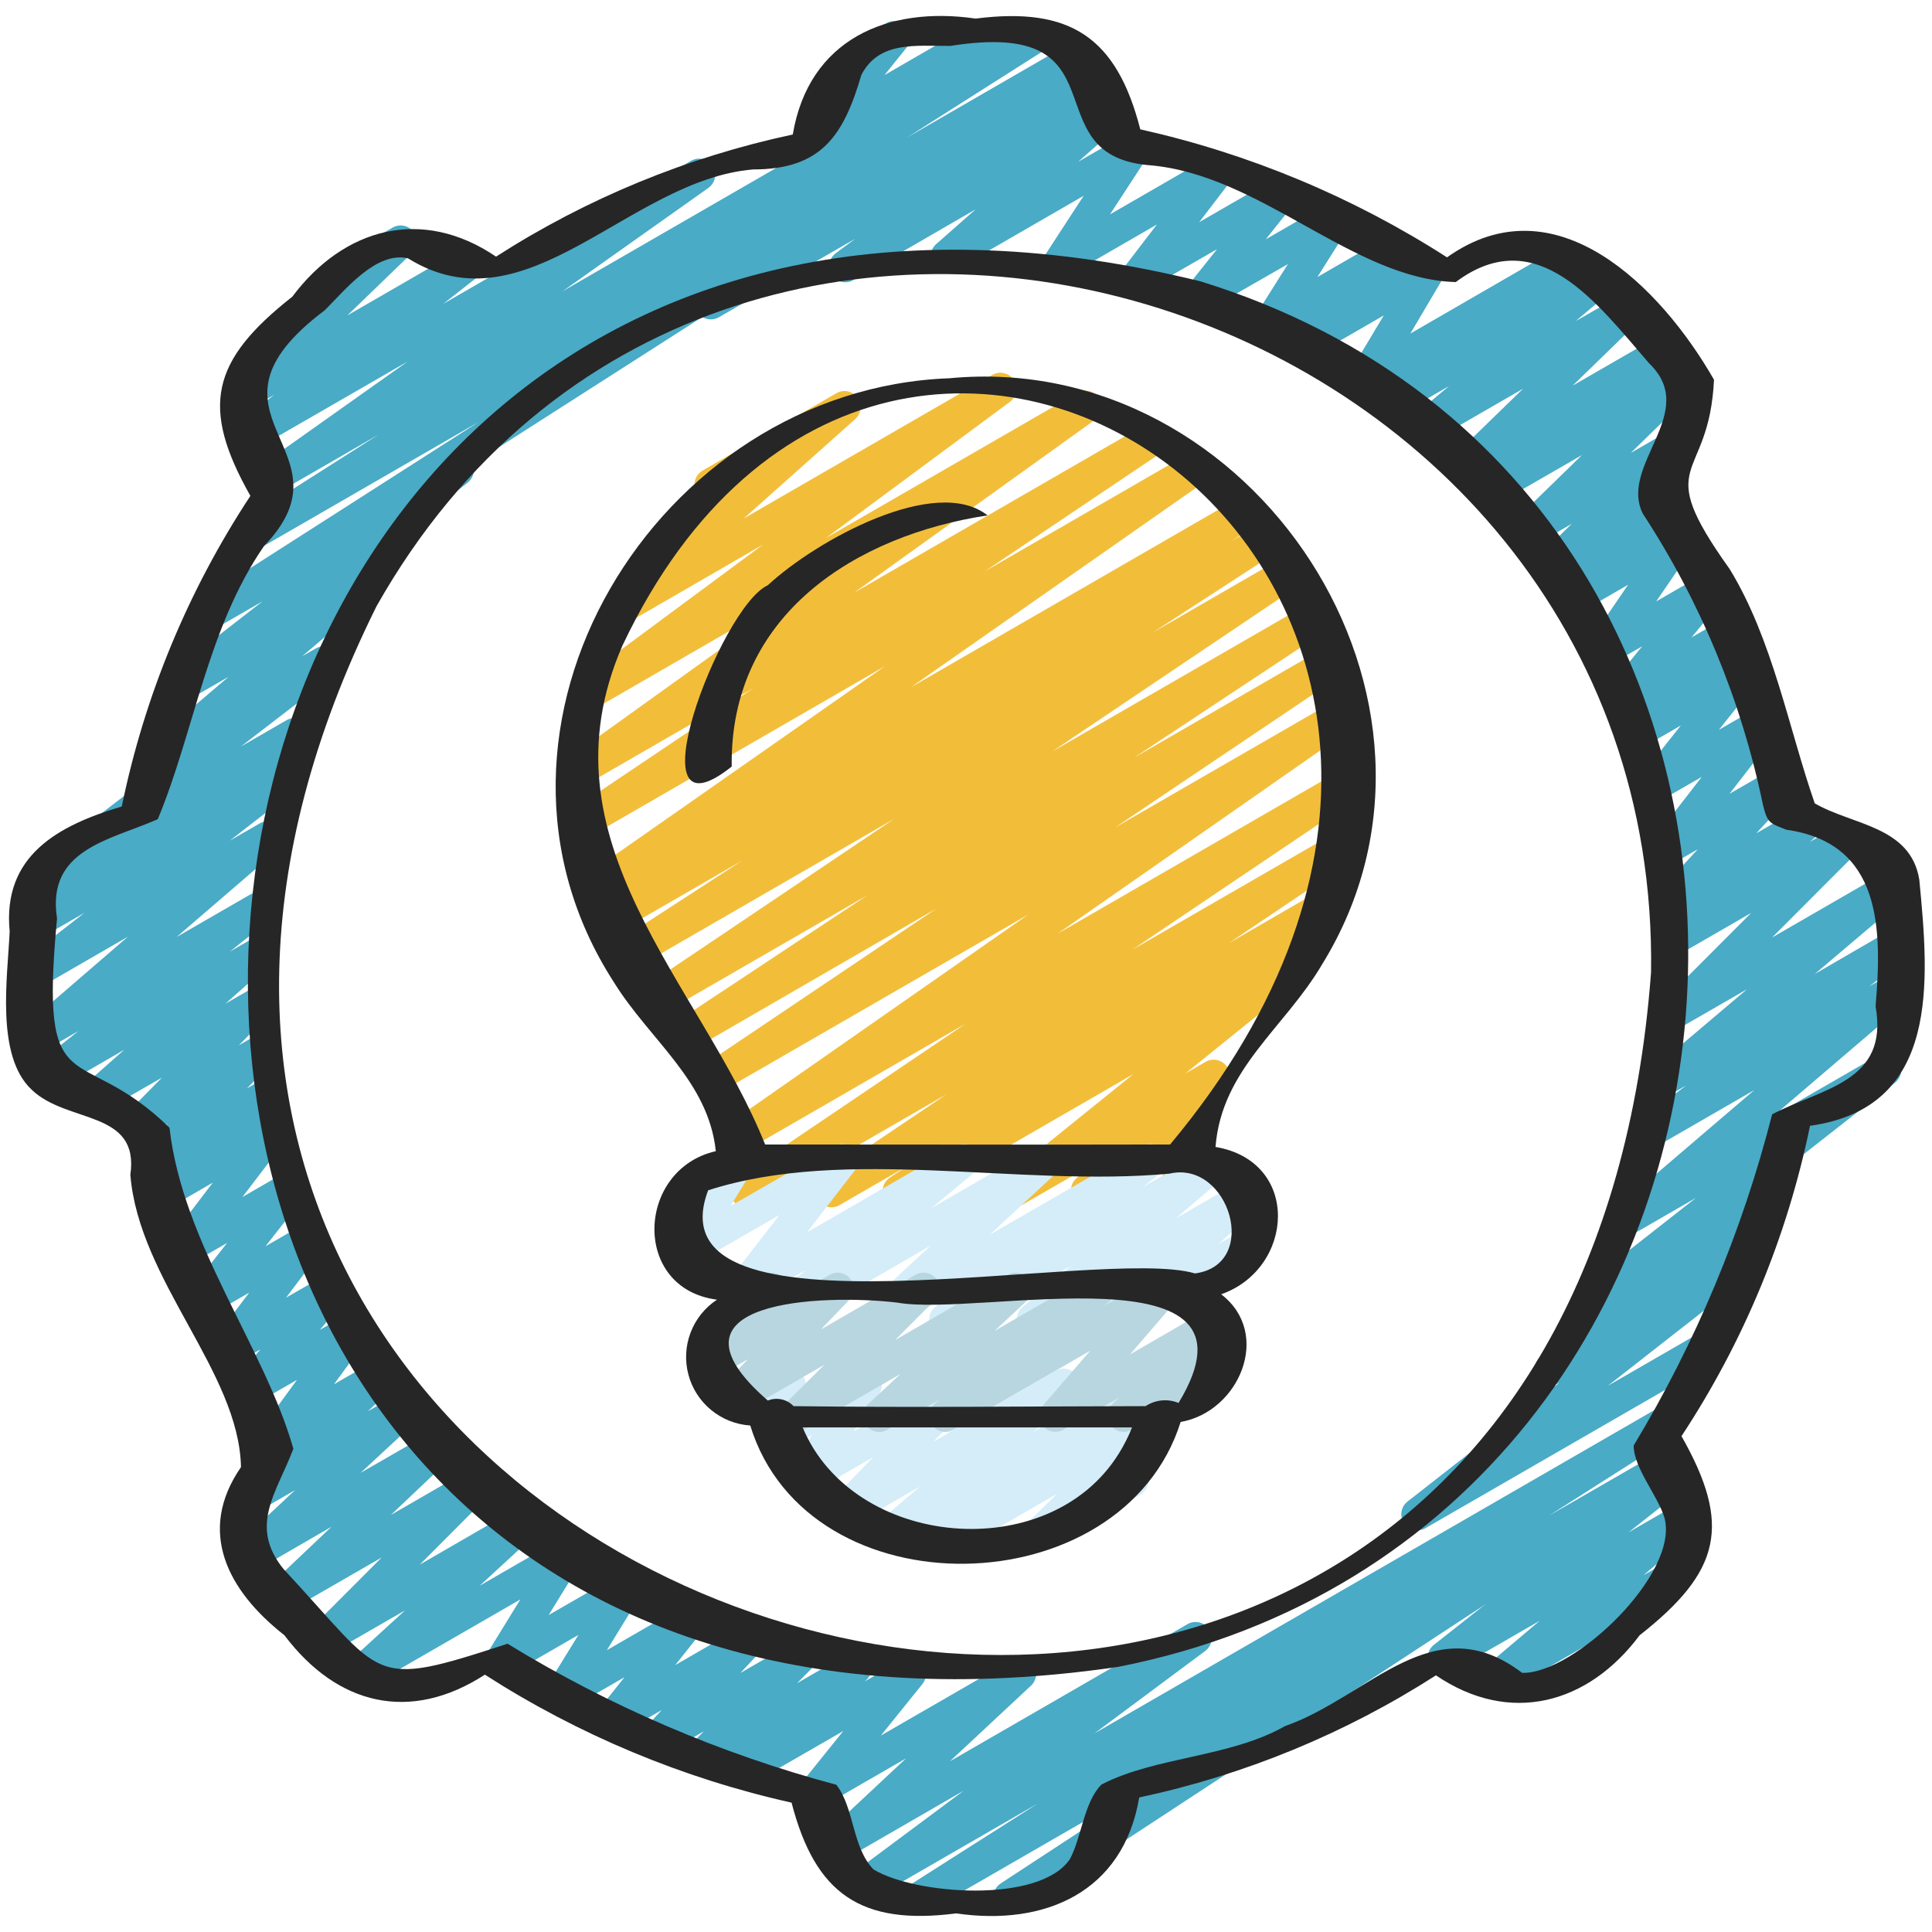 <svg xmlns="http://www.w3.org/2000/svg" width="98" height="98" viewBox="0 0 98 98" fill="none"><g clip-path="url(#clip0_66_295)"><path d="M37.852 61.25C37.678 61.25 37.508 61.194 37.367 61.09C37.227 60.986 37.123 60.84 37.072 60.673C37.021 60.505 37.025 60.327 37.083 60.162C37.141 59.997 37.25 59.855 37.395 59.757L48.977 51.929L37.924 58.31C37.742 58.415 37.526 58.445 37.322 58.395C37.118 58.344 36.941 58.217 36.828 58.04C36.716 57.862 36.676 57.648 36.717 57.442C36.758 57.236 36.877 57.054 37.049 56.933L52.162 46.387L36.809 55.246C36.625 55.352 36.408 55.383 36.202 55.332C35.996 55.281 35.818 55.151 35.706 54.972C35.594 54.792 35.556 54.575 35.601 54.368C35.645 54.161 35.768 53.979 35.945 53.861L47.5 46.086L35.125 53.247C34.941 53.353 34.723 53.384 34.516 53.332C34.31 53.281 34.132 53.151 34.02 52.97C33.909 52.789 33.872 52.572 33.917 52.364C33.963 52.157 34.088 51.975 34.266 51.858L44.005 45.407L33.599 51.414C33.416 51.52 33.198 51.551 32.992 51.5C32.787 51.449 32.609 51.32 32.497 51.14C32.385 50.96 32.347 50.743 32.391 50.536C32.436 50.329 32.559 50.147 32.735 50.029L45.356 41.536L32.176 49.149C31.992 49.252 31.776 49.279 31.572 49.226C31.367 49.172 31.192 49.042 31.082 48.862C30.972 48.682 30.935 48.467 30.98 48.261C31.026 48.055 31.149 47.874 31.324 47.757L37.65 43.651L31.312 47.309C31.127 47.422 30.905 47.456 30.695 47.405C30.484 47.353 30.303 47.22 30.19 47.035C30.078 46.85 30.044 46.628 30.095 46.417C30.147 46.207 30.279 46.025 30.465 45.913L31.721 45.113L30.733 45.683C30.55 45.787 30.335 45.818 30.131 45.767C29.927 45.717 29.75 45.59 29.637 45.413C29.524 45.235 29.484 45.021 29.525 44.815C29.566 44.609 29.685 44.426 29.857 44.306L44.884 33.795L30.02 42.377C29.837 42.478 29.623 42.505 29.42 42.453C29.218 42.401 29.043 42.273 28.932 42.095C28.821 41.918 28.783 41.705 28.825 41.499C28.866 41.294 28.985 41.113 29.156 40.993L38.213 34.906L29.867 39.724C29.685 39.83 29.47 39.861 29.266 39.812C29.062 39.763 28.885 39.637 28.771 39.461C28.657 39.285 28.616 39.072 28.655 38.865C28.694 38.659 28.811 38.476 28.982 38.354L41.197 29.586L30.272 35.894C30.091 36 29.877 36.033 29.673 35.985C29.469 35.938 29.291 35.813 29.176 35.638C29.061 35.463 29.017 35.25 29.055 35.044C29.092 34.838 29.208 34.654 29.377 34.53L38.71 27.62L31.673 31.687C31.5 31.779 31.299 31.805 31.107 31.761C30.916 31.717 30.747 31.605 30.631 31.446C30.515 31.287 30.46 31.092 30.477 30.896C30.494 30.7 30.58 30.517 30.721 30.38L36.391 25.317C36.199 25.405 35.981 25.416 35.782 25.347C35.583 25.278 35.418 25.135 35.322 24.948C35.226 24.76 35.206 24.543 35.266 24.341C35.326 24.139 35.462 23.969 35.646 23.865L42.427 19.945C42.602 19.844 42.809 19.811 43.006 19.853C43.204 19.895 43.379 20.009 43.497 20.173C43.616 20.337 43.669 20.539 43.648 20.74C43.626 20.941 43.53 21.127 43.38 21.261L37.73 26.297L50.333 19.02C50.513 18.914 50.728 18.881 50.932 18.929C51.136 18.977 51.314 19.101 51.429 19.276C51.544 19.451 51.587 19.664 51.55 19.87C51.512 20.077 51.397 20.261 51.228 20.384L41.893 27.293L54.654 19.927C54.836 19.822 55.051 19.79 55.255 19.839C55.459 19.888 55.636 20.014 55.75 20.19C55.864 20.366 55.906 20.579 55.866 20.786C55.827 20.992 55.71 21.175 55.54 21.297L43.331 30.06L58.16 21.498C58.343 21.383 58.565 21.346 58.776 21.395C58.987 21.443 59.17 21.574 59.285 21.758C59.4 21.941 59.437 22.163 59.388 22.374C59.339 22.585 59.209 22.768 59.025 22.883L49.964 28.974L60.361 22.971C60.544 22.867 60.759 22.836 60.963 22.887C61.167 22.937 61.344 23.064 61.457 23.241C61.57 23.419 61.61 23.633 61.569 23.839C61.528 24.045 61.409 24.227 61.237 24.348L46.21 34.859L62.857 25.247C63.042 25.134 63.264 25.1 63.475 25.151C63.685 25.203 63.867 25.336 63.979 25.521C64.091 25.706 64.126 25.928 64.074 26.139C64.023 26.349 63.89 26.53 63.705 26.643L62.434 27.46L63.974 26.571C64.158 26.473 64.372 26.448 64.573 26.502C64.775 26.557 64.948 26.686 65.056 26.864C65.165 27.041 65.203 27.254 65.16 27.458C65.117 27.662 64.998 27.842 64.827 27.961L58.498 32.071L65.14 28.235C65.324 28.129 65.541 28.098 65.747 28.149C65.953 28.201 66.131 28.33 66.243 28.51C66.355 28.69 66.393 28.906 66.348 29.113C66.304 29.321 66.181 29.503 66.004 29.62L53.382 38.114L66.406 30.601C66.59 30.496 66.807 30.467 67.011 30.519C67.216 30.571 67.392 30.7 67.504 30.88C67.615 31.059 67.653 31.275 67.609 31.481C67.564 31.688 67.442 31.869 67.267 31.987L57.532 38.429L67.262 32.81C67.445 32.704 67.663 32.673 67.869 32.724C68.075 32.776 68.252 32.905 68.365 33.085C68.477 33.265 68.515 33.481 68.47 33.688C68.426 33.896 68.302 34.078 68.126 34.196L56.562 41.975L67.883 35.442C68.065 35.333 68.283 35.3 68.489 35.349C68.695 35.399 68.874 35.526 68.989 35.705C69.103 35.884 69.142 36.1 69.1 36.308C69.057 36.516 68.935 36.699 68.76 36.819L53.647 47.36L68.129 38.999C68.312 38.895 68.529 38.865 68.733 38.917C68.938 38.968 69.114 39.097 69.226 39.276C69.338 39.454 69.376 39.669 69.333 39.876C69.29 40.082 69.169 40.264 68.995 40.383L57.423 48.183L67.78 42.205C67.963 42.104 68.178 42.077 68.38 42.129C68.583 42.182 68.757 42.31 68.868 42.487C68.979 42.665 69.017 42.878 68.976 43.083C68.934 43.288 68.815 43.469 68.644 43.589L62.339 47.836L66.966 45.163C67.15 45.059 67.367 45.03 67.572 45.082C67.776 45.134 67.953 45.263 68.064 45.443C68.175 45.622 68.213 45.837 68.169 46.044C68.125 46.251 68.002 46.432 67.827 46.55L66.086 47.713C66.233 47.698 66.381 47.723 66.515 47.784C66.649 47.846 66.764 47.942 66.849 48.062C66.965 48.232 67.013 48.44 66.982 48.643C66.952 48.847 66.846 49.031 66.686 49.16L60.126 54.454L61.171 53.851C61.345 53.757 61.547 53.728 61.74 53.772C61.933 53.815 62.104 53.927 62.221 54.087C62.337 54.246 62.392 54.443 62.375 54.64C62.358 54.837 62.27 55.021 62.127 55.158L60.68 56.464C60.81 56.489 60.932 56.545 61.036 56.628C61.164 56.729 61.259 56.866 61.309 57.022C61.358 57.178 61.36 57.345 61.313 57.502L60.806 59.202C60.936 59.272 61.044 59.378 61.117 59.507C61.171 59.6 61.206 59.703 61.22 59.809C61.233 59.916 61.226 60.024 61.198 60.127C61.17 60.231 61.122 60.328 61.057 60.413C60.992 60.498 60.91 60.569 60.817 60.623L60.012 61.087C59.87 61.168 59.707 61.206 59.544 61.194C59.381 61.182 59.226 61.121 59.097 61.02C58.969 60.919 58.874 60.781 58.825 60.625C58.776 60.47 58.774 60.303 58.821 60.146L59.162 59.003L55.532 61.096C55.358 61.191 55.156 61.219 54.963 61.176C54.77 61.132 54.599 61.021 54.482 60.861C54.366 60.701 54.311 60.505 54.328 60.308C54.345 60.111 54.433 59.927 54.576 59.79L55.326 59.112L51.863 61.111C51.685 61.213 51.475 61.245 51.276 61.199C51.076 61.154 50.9 61.035 50.784 60.866C50.668 60.697 50.619 60.49 50.648 60.288C50.677 60.084 50.781 59.9 50.94 59.77L57.498 54.478L45.995 61.123C45.811 61.227 45.594 61.256 45.389 61.204C45.185 61.152 45.008 61.023 44.897 60.843C44.785 60.664 44.748 60.449 44.792 60.242C44.836 60.035 44.959 59.854 45.134 59.736L45.998 59.159L42.582 61.131C42.399 61.237 42.181 61.268 41.976 61.217C41.77 61.166 41.592 61.036 41.48 60.856C41.368 60.677 41.33 60.46 41.374 60.253C41.419 60.046 41.542 59.864 41.718 59.746L48.021 55.499L38.261 61.136C38.137 61.209 37.996 61.249 37.852 61.25Z" fill="#F2BE3A"></path><path d="M47.633 79.096C47.461 79.096 47.294 79.042 47.155 78.941C47.016 78.841 46.912 78.7 46.858 78.537C46.803 78.375 46.802 78.199 46.853 78.035C46.904 77.872 47.005 77.728 47.142 77.626L47.446 77.397L45.522 78.506C45.346 78.604 45.14 78.634 44.943 78.589C44.747 78.545 44.574 78.429 44.457 78.264C44.341 78.1 44.289 77.898 44.313 77.698C44.337 77.497 44.433 77.313 44.585 77.18L46.667 75.399L43.064 77.48C42.893 77.579 42.693 77.612 42.499 77.574C42.306 77.536 42.132 77.43 42.011 77.274C41.89 77.118 41.83 76.924 41.841 76.727C41.852 76.531 41.933 76.344 42.071 76.203L44.305 73.906L40.988 75.821C40.828 75.913 40.641 75.948 40.458 75.921C40.275 75.893 40.106 75.803 39.981 75.668C39.855 75.532 39.779 75.357 39.766 75.172C39.752 74.988 39.802 74.804 39.907 74.651L41.194 72.784L39.796 73.59C39.656 73.67 39.496 73.707 39.335 73.697C39.174 73.686 39.02 73.629 38.892 73.531C38.764 73.433 38.668 73.299 38.615 73.146C38.563 72.994 38.557 72.829 38.599 72.673L38.91 71.491C38.759 71.422 38.633 71.308 38.55 71.164C38.442 70.977 38.412 70.754 38.468 70.546C38.524 70.337 38.66 70.159 38.847 70.05L39.663 69.576C39.803 69.496 39.964 69.458 40.124 69.468C40.285 69.479 40.44 69.536 40.568 69.634C40.696 69.732 40.792 69.865 40.845 70.018C40.897 70.171 40.903 70.335 40.862 70.491L40.675 71.2L43.507 69.567C43.667 69.474 43.854 69.439 44.037 69.467C44.22 69.495 44.388 69.584 44.514 69.72C44.64 69.856 44.716 70.031 44.729 70.215C44.742 70.4 44.693 70.584 44.588 70.736L43.301 72.603L48.585 69.554C48.755 69.455 48.956 69.422 49.149 69.459C49.343 69.497 49.516 69.603 49.637 69.759C49.758 69.914 49.819 70.108 49.808 70.305C49.798 70.501 49.717 70.688 49.579 70.829L47.345 73.126L53.552 69.532C53.728 69.432 53.935 69.401 54.133 69.445C54.331 69.49 54.505 69.606 54.622 69.771C54.739 69.937 54.791 70.14 54.766 70.341C54.741 70.543 54.643 70.728 54.489 70.86L52.405 72.642L57.81 69.521C57.99 69.419 58.202 69.388 58.403 69.436C58.604 69.484 58.78 69.606 58.894 69.779C59.008 69.951 59.053 70.16 59.019 70.365C58.986 70.569 58.875 70.752 58.711 70.878L58.385 71.122C58.557 71.041 58.753 71.024 58.937 71.073C59.121 71.121 59.283 71.233 59.393 71.388C59.504 71.543 59.557 71.732 59.543 71.922C59.529 72.112 59.449 72.291 59.317 72.428L57.452 74.284C57.631 74.286 57.804 74.347 57.945 74.457C58.086 74.567 58.187 74.721 58.233 74.894C58.278 75.067 58.265 75.25 58.196 75.415C58.127 75.58 58.006 75.718 57.851 75.808L53.049 78.584C52.877 78.682 52.675 78.714 52.481 78.675C52.287 78.635 52.114 78.526 51.995 78.369C51.875 78.212 51.816 78.016 51.83 77.818C51.843 77.621 51.928 77.435 52.069 77.296L53.617 75.773L48.042 78.989C47.918 79.061 47.776 79.097 47.633 79.096Z" fill="#D4EDF8"></path><path d="M59.617 66.124C59.437 66.123 59.263 66.064 59.121 65.954C58.979 65.845 58.877 65.692 58.831 65.519C58.784 65.346 58.796 65.162 58.864 64.996C58.932 64.831 59.053 64.692 59.208 64.602L63.089 62.361C63.182 62.302 63.286 62.262 63.395 62.244C63.503 62.226 63.614 62.231 63.721 62.257C63.828 62.283 63.929 62.331 64.017 62.397C64.105 62.463 64.179 62.546 64.234 62.641C64.289 62.737 64.325 62.842 64.338 62.952C64.351 63.061 64.342 63.172 64.311 63.278C64.281 63.383 64.229 63.482 64.159 63.567C64.09 63.652 64.003 63.723 63.906 63.774L60.025 66.015C59.901 66.087 59.76 66.124 59.617 66.124Z" fill="#D4EDF8"></path><path d="M44.346 67.769C44.183 67.768 44.023 67.718 43.888 67.626C43.752 67.533 43.648 67.402 43.589 67.25C43.529 67.097 43.517 66.93 43.553 66.771C43.589 66.611 43.673 66.466 43.793 66.354L47.215 63.177L39.654 67.542C39.477 67.642 39.268 67.673 39.069 67.628C38.871 67.582 38.696 67.465 38.58 67.297C38.464 67.13 38.414 66.925 38.441 66.723C38.468 66.521 38.57 66.337 38.726 66.206L40.889 64.409L38.158 65.984C37.994 66.077 37.803 66.111 37.617 66.079C37.431 66.048 37.262 65.954 37.138 65.812C37.014 65.67 36.943 65.489 36.937 65.301C36.931 65.112 36.99 64.928 37.104 64.778L39.544 61.623L35.097 64.19C34.94 64.281 34.757 64.316 34.577 64.291C34.398 64.266 34.231 64.182 34.105 64.052C33.978 63.922 33.898 63.754 33.878 63.574C33.858 63.393 33.898 63.211 33.993 63.057L35.157 61.149C34.967 61.231 34.753 61.239 34.558 61.169C34.362 61.099 34.201 60.958 34.106 60.774C34.011 60.59 33.99 60.376 34.047 60.177C34.103 59.977 34.233 59.807 34.411 59.7L37.117 58.139C37.274 58.049 37.457 58.014 37.636 58.039C37.815 58.064 37.981 58.148 38.108 58.277C38.234 58.407 38.314 58.575 38.334 58.754C38.355 58.934 38.315 59.116 38.221 59.27L37.059 61.172L42.319 58.147C42.483 58.052 42.675 58.018 42.861 58.049C43.047 58.08 43.217 58.174 43.342 58.316C43.466 58.459 43.537 58.64 43.543 58.828C43.549 59.017 43.49 59.202 43.375 59.352L40.934 62.508L48.489 58.147C48.666 58.048 48.873 58.019 49.07 58.065C49.267 58.111 49.441 58.228 49.556 58.394C49.672 58.56 49.722 58.764 49.696 58.965C49.67 59.166 49.57 59.35 49.416 59.481L47.252 61.278L52.67 58.147C52.844 58.046 53.049 58.013 53.246 58.053C53.443 58.094 53.618 58.206 53.737 58.368C53.857 58.53 53.912 58.73 53.893 58.931C53.874 59.131 53.781 59.317 53.633 59.453L50.203 62.632L57.983 58.147C58.162 58.044 58.374 58.014 58.574 58.061C58.775 58.108 58.951 58.23 59.066 58.401C59.181 58.572 59.227 58.781 59.194 58.984C59.162 59.188 59.054 59.372 58.891 59.499L57.964 60.216L61.173 58.364C61.349 58.262 61.557 58.23 61.756 58.273C61.955 58.317 62.131 58.433 62.248 58.6C62.366 58.766 62.417 58.97 62.392 59.172C62.367 59.374 62.267 59.56 62.112 59.692L59.648 61.799L62.904 59.921C63.078 59.824 63.281 59.794 63.476 59.836C63.67 59.878 63.843 59.99 63.96 60.151C64.078 60.311 64.133 60.509 64.115 60.707C64.097 60.906 64.008 61.09 63.863 61.227L59.502 65.206C59.592 65.392 59.608 65.604 59.547 65.801C59.486 65.998 59.354 66.165 59.175 66.268L56.812 67.633C56.638 67.73 56.435 67.76 56.24 67.718C56.046 67.675 55.874 67.563 55.756 67.403C55.638 67.243 55.583 67.045 55.601 66.846C55.619 66.648 55.709 66.463 55.853 66.326L57.197 65.102L52.788 67.646C52.611 67.746 52.404 67.777 52.207 67.733C52.009 67.689 51.835 67.573 51.718 67.408C51.601 67.243 51.55 67.04 51.574 66.839C51.598 66.638 51.696 66.453 51.848 66.32L54.315 64.213L48.346 67.651C48.167 67.753 47.956 67.784 47.755 67.737C47.554 67.69 47.379 67.568 47.264 67.397C47.149 67.226 47.103 67.017 47.135 66.814C47.167 66.61 47.276 66.426 47.438 66.299L48.364 65.58L44.753 67.659C44.63 67.731 44.489 67.769 44.346 67.769Z" fill="#D4EDF8"></path><path d="M47.953 72.635C47.785 72.635 47.621 72.583 47.483 72.486C47.346 72.389 47.241 72.252 47.184 72.094C47.128 71.935 47.121 71.763 47.166 71.601C47.21 71.439 47.304 71.294 47.434 71.187L47.694 70.972L45.007 72.523C44.833 72.626 44.627 72.66 44.429 72.62C44.231 72.58 44.055 72.468 43.935 72.305C43.815 72.143 43.76 71.942 43.779 71.741C43.799 71.54 43.892 71.353 44.042 71.217L45.675 69.695L40.775 72.52C40.603 72.616 40.403 72.646 40.211 72.606C40.019 72.566 39.848 72.458 39.729 72.302C39.61 72.145 39.551 71.952 39.563 71.756C39.575 71.56 39.657 71.375 39.795 71.235L41.817 69.226L37.497 71.72C37.327 71.817 37.127 71.85 36.935 71.812C36.743 71.775 36.571 71.669 36.45 71.515C36.328 71.361 36.267 71.169 36.276 70.973C36.285 70.777 36.364 70.591 36.499 70.449L37.936 68.948L36.432 69.815C36.266 69.911 36.071 69.945 35.882 69.912C35.694 69.878 35.523 69.779 35.399 69.633C35.276 69.486 35.208 69.3 35.208 69.109C35.208 68.917 35.275 68.731 35.398 68.584L36.139 67.7C35.996 67.643 35.872 67.547 35.781 67.422C35.691 67.298 35.637 67.15 35.627 66.997C35.616 66.843 35.649 66.689 35.722 66.554C35.796 66.418 35.906 66.306 36.04 66.23L38.745 64.669C38.911 64.574 39.105 64.541 39.293 64.575C39.481 64.609 39.652 64.707 39.775 64.854C39.898 65 39.965 65.185 39.965 65.377C39.966 65.568 39.899 65.753 39.777 65.9L39.632 66.075L42.082 64.664C42.252 64.567 42.451 64.534 42.643 64.572C42.836 64.609 43.008 64.715 43.129 64.869C43.25 65.023 43.312 65.215 43.302 65.411C43.293 65.606 43.214 65.792 43.08 65.935L41.642 67.436L46.444 64.659C46.616 64.564 46.816 64.533 47.008 64.573C47.2 64.614 47.371 64.722 47.49 64.878C47.609 65.034 47.668 65.228 47.656 65.423C47.644 65.619 47.562 65.804 47.424 65.944L45.407 67.97L51.124 64.675C51.298 64.573 51.504 64.538 51.701 64.579C51.899 64.619 52.075 64.731 52.195 64.894C52.315 65.056 52.371 65.257 52.351 65.458C52.331 65.659 52.238 65.846 52.089 65.982L50.456 67.503L55.356 64.677C55.533 64.576 55.741 64.546 55.94 64.591C56.139 64.636 56.313 64.754 56.429 64.921C56.546 65.089 56.595 65.294 56.568 65.496C56.541 65.698 56.44 65.882 56.283 66.013L56.022 66.229L58.676 64.697C58.843 64.6 59.039 64.566 59.229 64.6C59.418 64.634 59.59 64.734 59.713 64.883C59.836 65.031 59.903 65.219 59.901 65.411C59.899 65.604 59.829 65.79 59.704 65.936L57.319 68.703L61.273 66.416C61.444 66.323 61.643 66.295 61.834 66.335C62.024 66.376 62.194 66.483 62.312 66.638C62.43 66.793 62.489 66.985 62.479 67.179C62.468 67.374 62.388 67.558 62.253 67.699L61.825 68.132C62.016 68.089 62.215 68.115 62.387 68.207C62.559 68.298 62.693 68.448 62.764 68.63C62.836 68.811 62.84 69.013 62.775 69.197C62.711 69.381 62.584 69.536 62.415 69.634L57.401 72.52C57.229 72.619 57.028 72.652 56.834 72.614C56.64 72.575 56.467 72.468 56.346 72.311C56.225 72.155 56.165 71.96 56.178 71.762C56.19 71.565 56.273 71.379 56.412 71.238L56.747 70.902L53.941 72.52C53.774 72.616 53.579 72.649 53.39 72.615C53.201 72.58 53.03 72.481 52.907 72.333C52.785 72.185 52.718 71.998 52.719 71.806C52.721 71.614 52.789 71.428 52.914 71.282L55.298 68.517L48.362 72.52C48.238 72.594 48.097 72.634 47.953 72.635Z" fill="#B8D6E0"></path><path d="M58.099 91.194C57.919 91.194 57.744 91.135 57.602 91.025C57.459 90.916 57.357 90.762 57.31 90.588C57.264 90.415 57.276 90.231 57.344 90.065C57.413 89.898 57.535 89.76 57.691 89.67L84.368 74.269C84.546 74.167 84.757 74.136 84.958 74.182C85.158 74.228 85.334 74.349 85.449 74.519C85.565 74.689 85.612 74.897 85.581 75.101C85.55 75.304 85.444 75.489 85.282 75.617L82.605 77.729L85.188 76.239C85.364 76.138 85.572 76.107 85.77 76.151C85.968 76.196 86.143 76.312 86.26 76.478C86.377 76.645 86.428 76.848 86.402 77.05C86.377 77.251 86.278 77.436 86.124 77.569L83.363 79.904L84.067 79.499C84.254 79.401 84.471 79.38 84.673 79.438C84.876 79.497 85.047 79.632 85.153 79.814C85.258 79.996 85.289 80.213 85.239 80.417C85.189 80.622 85.062 80.799 84.884 80.912L76.276 85.879C76.1 85.98 75.892 86.011 75.694 85.966C75.496 85.922 75.321 85.806 75.204 85.639C75.087 85.473 75.036 85.27 75.061 85.068C75.087 84.867 75.186 84.682 75.34 84.549L78.102 82.212L73.645 84.785C73.466 84.887 73.256 84.918 73.055 84.872C72.855 84.825 72.679 84.705 72.563 84.535C72.448 84.364 72.401 84.157 72.432 83.953C72.463 83.75 72.569 83.565 72.73 83.437L75.407 81.325L58.502 91.084C58.38 91.156 58.241 91.193 58.099 91.194Z" fill="#49ABC6"></path><path d="M71.895 77.627C71.725 77.627 71.56 77.574 71.422 77.475C71.284 77.376 71.18 77.237 71.124 77.077C71.069 76.916 71.065 76.743 71.113 76.58C71.161 76.417 71.258 76.274 71.391 76.169L79.104 70.134L79.063 70.156C78.885 70.257 78.675 70.287 78.476 70.24C78.276 70.192 78.102 70.072 77.987 69.903C77.872 69.733 77.825 69.527 77.855 69.324C77.885 69.121 77.991 68.938 78.15 68.809L80.853 66.686C80.717 66.686 80.583 66.654 80.462 66.592C80.341 66.53 80.237 66.439 80.159 66.328C80.043 66.157 79.997 65.948 80.029 65.743C80.061 65.539 80.169 65.355 80.332 65.227L86.034 60.757L83.122 62.439C82.946 62.542 82.737 62.576 82.537 62.533C82.337 62.49 82.16 62.374 82.042 62.207C81.924 62.04 81.873 61.835 81.898 61.632C81.924 61.429 82.025 61.243 82.181 61.111L88.989 55.291L84.497 57.884C84.318 57.983 84.108 58.012 83.908 57.963C83.709 57.915 83.535 57.793 83.421 57.622C83.307 57.451 83.262 57.243 83.294 57.041C83.327 56.838 83.434 56.655 83.596 56.528L85.533 55.058L84.996 55.368C84.819 55.471 84.61 55.504 84.41 55.46C84.211 55.416 84.035 55.299 83.917 55.132C83.8 54.965 83.749 54.759 83.775 54.557C83.802 54.354 83.903 54.169 84.06 54.037L88.617 50.178L85.35 52.059C85.179 52.153 84.979 52.183 84.788 52.142C84.597 52.102 84.426 51.994 84.308 51.839C84.189 51.684 84.13 51.491 84.141 51.295C84.153 51.1 84.234 50.916 84.37 50.775L88.827 46.308L85.397 48.288C85.222 48.388 85.015 48.42 84.818 48.377C84.62 48.334 84.445 48.219 84.328 48.054C84.21 47.89 84.157 47.687 84.18 47.486C84.203 47.285 84.3 47.1 84.452 46.966L85.044 46.447C84.875 46.486 84.697 46.47 84.536 46.4C84.376 46.331 84.243 46.212 84.155 46.062C84.067 45.911 84.03 45.736 84.049 45.562C84.068 45.389 84.142 45.226 84.26 45.098L86.118 43.079L84.942 43.757C84.778 43.851 84.587 43.886 84.4 43.855C84.214 43.824 84.044 43.729 83.919 43.587C83.795 43.445 83.724 43.264 83.718 43.075C83.712 42.886 83.771 42.701 83.886 42.551L86.323 39.406L84.259 40.596C84.094 40.691 83.902 40.725 83.715 40.693C83.528 40.661 83.357 40.565 83.233 40.421C83.109 40.277 83.04 40.095 83.036 39.905C83.032 39.715 83.094 39.53 83.212 39.381L85.26 36.8L83.439 37.852C83.269 37.951 83.069 37.984 82.876 37.947C82.683 37.91 82.51 37.805 82.388 37.65C82.267 37.496 82.205 37.303 82.215 37.106C82.224 36.91 82.304 36.724 82.439 36.582L83.359 35.615L82.727 35.977C82.561 36.072 82.368 36.106 82.18 36.073C81.992 36.04 81.821 35.943 81.698 35.797C81.574 35.651 81.506 35.467 81.504 35.276C81.502 35.086 81.567 34.9 81.688 34.752L83.3 32.782L81.698 33.709C81.538 33.801 81.351 33.837 81.168 33.809C80.984 33.782 80.816 33.693 80.69 33.557C80.564 33.421 80.489 33.247 80.475 33.062C80.461 32.877 80.51 32.694 80.615 32.541L82.586 29.661L80.213 31.033C80.044 31.13 79.846 31.164 79.655 31.128C79.463 31.091 79.291 30.988 79.169 30.836C79.047 30.684 78.984 30.493 78.99 30.298C78.996 30.104 79.072 29.918 79.204 29.774L80.02 28.881L79.145 29.385C78.973 29.486 78.769 29.52 78.573 29.481C78.378 29.442 78.203 29.333 78.082 29.174C77.962 29.015 77.903 28.817 77.918 28.618C77.934 28.419 78.021 28.232 78.165 28.093L79.726 26.571L77.874 27.641C77.702 27.741 77.499 27.776 77.303 27.737C77.107 27.698 76.932 27.588 76.811 27.429C76.691 27.27 76.632 27.072 76.648 26.873C76.663 26.674 76.751 26.488 76.894 26.349L80.246 23.082L76.071 25.49C75.893 25.591 75.682 25.622 75.482 25.576C75.282 25.53 75.107 25.41 74.991 25.24C74.876 25.07 74.828 24.863 74.859 24.66C74.889 24.457 74.995 24.273 75.155 24.144L75.333 24.002L74.898 24.253C74.726 24.354 74.523 24.388 74.327 24.349C74.131 24.31 73.956 24.201 73.835 24.042C73.715 23.883 73.657 23.685 73.672 23.486C73.687 23.287 73.775 23.1 73.918 22.961L77.257 19.718L72.778 22.303C72.602 22.404 72.394 22.435 72.196 22.39C71.998 22.346 71.823 22.23 71.706 22.064C71.589 21.898 71.538 21.694 71.564 21.492C71.589 21.291 71.688 21.106 71.842 20.974L73.5 19.584L71.117 20.959C70.939 21.059 70.729 21.089 70.529 21.042C70.33 20.995 70.156 20.875 70.041 20.705C69.926 20.535 69.879 20.329 69.909 20.126C69.939 19.924 70.045 19.74 70.204 19.611L70.359 19.487L69.642 19.902C69.486 19.993 69.303 20.029 69.124 20.005C68.945 19.981 68.778 19.898 68.651 19.769C68.524 19.64 68.444 19.473 68.422 19.293C68.4 19.114 68.439 18.932 68.531 18.777L70.191 16L66.621 18.061C66.45 18.153 66.252 18.181 66.062 18.14C65.872 18.099 65.703 17.992 65.585 17.838C65.467 17.684 65.408 17.493 65.418 17.299C65.428 17.105 65.507 16.922 65.641 16.781L65.967 16.454L64.794 17.13C64.636 17.222 64.452 17.258 64.271 17.232C64.091 17.206 63.923 17.121 63.797 16.989C63.67 16.858 63.591 16.687 63.573 16.506C63.555 16.324 63.598 16.141 63.695 15.987L65.329 13.396L61.312 15.698C61.148 15.793 60.955 15.827 60.768 15.795C60.581 15.764 60.411 15.668 60.287 15.524C60.163 15.38 60.093 15.198 60.088 15.008C60.084 14.819 60.146 14.633 60.264 14.484L61.734 12.639L58.094 14.736C57.931 14.829 57.741 14.862 57.556 14.831C57.37 14.8 57.201 14.706 57.078 14.564C56.953 14.423 56.882 14.243 56.875 14.056C56.868 13.868 56.926 13.684 57.039 13.534L58.684 11.387L54.161 14.001C54.002 14.093 53.817 14.128 53.636 14.102C53.454 14.075 53.286 13.989 53.16 13.855C53.034 13.722 52.956 13.55 52.94 13.367C52.923 13.185 52.968 13.002 53.069 12.848L54.968 9.931L48.435 13.704C48.26 13.805 48.053 13.838 47.854 13.796C47.656 13.753 47.481 13.638 47.362 13.474C47.244 13.309 47.191 13.106 47.214 12.905C47.237 12.704 47.334 12.518 47.486 12.384L49.49 10.617L43.283 14.21C43.103 14.313 42.89 14.344 42.687 14.295C42.485 14.247 42.309 14.123 42.194 13.949C42.08 13.775 42.037 13.563 42.073 13.359C42.11 13.154 42.223 12.97 42.39 12.846L43.388 12.108L36.497 16.073C36.404 16.133 36.3 16.172 36.191 16.19C36.083 16.208 35.971 16.204 35.865 16.177C35.758 16.151 35.657 16.104 35.569 16.038C35.481 15.972 35.407 15.888 35.352 15.793C35.297 15.698 35.261 15.592 35.248 15.483C35.235 15.373 35.244 15.262 35.275 15.157C35.305 15.051 35.357 14.953 35.427 14.867C35.496 14.782 35.583 14.712 35.68 14.661L55.075 3.463C55.255 3.359 55.468 3.328 55.671 3.377C55.873 3.426 56.05 3.55 56.164 3.724C56.278 3.898 56.321 4.109 56.285 4.314C56.248 4.519 56.135 4.702 55.968 4.826L54.973 5.56L55.756 5.111C55.931 5.009 56.138 4.976 56.336 5.019C56.535 5.061 56.71 5.176 56.828 5.34C56.947 5.505 56.999 5.708 56.977 5.909C56.954 6.111 56.857 6.296 56.705 6.43L54.689 8.206L57.111 6.809C57.27 6.717 57.456 6.682 57.637 6.708C57.819 6.735 57.986 6.821 58.113 6.955C58.239 7.088 58.317 7.26 58.333 7.443C58.35 7.625 58.304 7.809 58.204 7.962L56.304 10.875L61.413 7.925C61.577 7.832 61.767 7.798 61.953 7.83C62.138 7.861 62.307 7.955 62.431 8.096C62.554 8.237 62.626 8.417 62.633 8.605C62.64 8.793 62.582 8.977 62.469 9.127L60.829 11.27L64.626 9.081C64.79 8.984 64.984 8.948 65.172 8.98C65.36 9.011 65.531 9.109 65.654 9.254C65.778 9.398 65.847 9.581 65.851 9.771C65.855 9.961 65.793 10.146 65.675 10.295L64.205 12.14L67.359 10.319C67.517 10.228 67.701 10.192 67.882 10.217C68.063 10.243 68.23 10.329 68.356 10.46C68.483 10.592 68.562 10.762 68.58 10.944C68.599 11.126 68.556 11.308 68.458 11.463L66.825 14.053L70.407 11.984C70.578 11.885 70.779 11.852 70.973 11.89C71.166 11.928 71.34 12.035 71.461 12.192C71.582 12.348 71.642 12.543 71.63 12.74C71.618 12.937 71.535 13.123 71.396 13.264L71.07 13.591L72.076 13.011C72.232 12.919 72.414 12.882 72.593 12.906C72.772 12.93 72.938 13.014 73.064 13.143C73.191 13.272 73.272 13.439 73.295 13.618C73.317 13.797 73.279 13.979 73.186 14.135L71.54 16.92L79.336 12.413C79.515 12.311 79.725 12.28 79.926 12.326C80.126 12.372 80.302 12.493 80.418 12.663C80.533 12.834 80.58 13.041 80.549 13.245C80.518 13.448 80.412 13.633 80.251 13.761L80.087 13.885L80.636 13.57C80.813 13.471 81.019 13.441 81.217 13.486C81.414 13.53 81.588 13.647 81.704 13.812C81.82 13.978 81.871 14.181 81.846 14.381C81.822 14.582 81.723 14.767 81.57 14.899L79.926 16.288L82.129 15.027C82.301 14.926 82.505 14.892 82.701 14.931C82.896 14.97 83.071 15.079 83.192 15.238C83.312 15.397 83.371 15.595 83.356 15.794C83.34 15.993 83.252 16.18 83.109 16.319L79.772 19.562L84.055 17.091C84.233 16.989 84.443 16.959 84.643 17.005C84.844 17.051 85.019 17.171 85.134 17.341C85.25 17.511 85.297 17.718 85.267 17.921C85.237 18.124 85.131 18.308 84.971 18.437L84.788 18.582L85.085 18.419C85.258 18.318 85.461 18.284 85.657 18.323C85.853 18.362 86.028 18.471 86.148 18.63C86.269 18.79 86.327 18.987 86.312 19.186C86.296 19.386 86.209 19.572 86.065 19.711L82.717 22.978L84.573 21.904C84.745 21.804 84.948 21.77 85.144 21.809C85.34 21.848 85.515 21.957 85.635 22.116C85.756 22.275 85.814 22.473 85.799 22.672C85.784 22.871 85.696 23.058 85.552 23.197L83.962 24.748C84.133 24.684 84.322 24.68 84.496 24.737C84.671 24.793 84.821 24.907 84.923 25.059C85.025 25.211 85.073 25.393 85.06 25.576C85.046 25.758 84.971 25.931 84.847 26.066L84.03 26.961L84.899 26.46C85.059 26.368 85.246 26.333 85.429 26.361C85.611 26.389 85.779 26.478 85.904 26.614C86.03 26.749 86.106 26.923 86.12 27.107C86.133 27.292 86.084 27.475 85.98 27.628L84.009 30.507L86.377 29.14C86.543 29.044 86.737 29.009 86.925 29.042C87.114 29.075 87.285 29.172 87.409 29.318C87.533 29.464 87.602 29.649 87.603 29.84C87.605 30.031 87.539 30.217 87.418 30.365L85.802 32.333L87.436 31.389C87.606 31.291 87.805 31.257 87.998 31.294C88.191 31.331 88.364 31.436 88.486 31.59C88.607 31.744 88.669 31.937 88.66 32.133C88.651 32.33 88.572 32.516 88.437 32.658L87.516 33.627L88.189 33.24C88.353 33.145 88.546 33.111 88.733 33.143C88.92 33.175 89.09 33.271 89.214 33.415C89.338 33.559 89.408 33.741 89.412 33.931C89.416 34.121 89.354 34.306 89.236 34.455L87.189 37.021L89.112 35.912C89.275 35.818 89.467 35.783 89.653 35.815C89.84 35.846 90.01 35.941 90.134 36.083C90.258 36.225 90.329 36.407 90.335 36.595C90.341 36.784 90.281 36.969 90.165 37.119L87.73 40.265L89.931 38.994C90.101 38.896 90.299 38.862 90.492 38.898C90.684 38.934 90.857 39.037 90.979 39.19C91.101 39.343 91.165 39.534 91.158 39.73C91.151 39.925 91.074 40.111 90.941 40.255L89.085 42.27L91.318 40.982C91.494 40.881 91.7 40.85 91.898 40.893C92.096 40.936 92.27 41.051 92.388 41.215C92.505 41.38 92.558 41.582 92.535 41.783C92.512 41.984 92.416 42.169 92.264 42.303L91.806 42.705L93.368 41.803C93.539 41.709 93.739 41.68 93.93 41.72C94.121 41.761 94.292 41.868 94.41 42.024C94.529 42.179 94.588 42.372 94.576 42.567C94.565 42.762 94.484 42.947 94.348 43.087L89.891 47.553L95.677 44.214C95.854 44.114 96.062 44.082 96.26 44.127C96.458 44.171 96.633 44.288 96.75 44.454C96.867 44.62 96.917 44.824 96.892 45.025C96.867 45.227 96.768 45.411 96.613 45.544L92.055 49.405L95.849 47.203C96.028 47.103 96.239 47.075 96.438 47.124C96.638 47.172 96.812 47.294 96.925 47.465C97.039 47.636 97.084 47.843 97.052 48.046C97.019 48.249 96.912 48.432 96.751 48.559L94.81 50.039L95.844 49.443C96.02 49.343 96.227 49.312 96.425 49.356C96.622 49.4 96.796 49.516 96.913 49.681C97.03 49.846 97.082 50.049 97.058 50.25C97.034 50.451 96.936 50.636 96.783 50.769L89.979 56.587L95.222 53.56C95.401 53.459 95.611 53.429 95.811 53.476C96.011 53.523 96.185 53.644 96.3 53.814C96.415 53.984 96.462 54.191 96.431 54.394C96.4 54.597 96.294 54.781 96.133 54.909L89.731 59.928C89.898 59.934 90.059 59.992 90.193 60.092C90.327 60.193 90.426 60.332 90.478 60.492C90.53 60.651 90.532 60.822 90.483 60.982C90.434 61.142 90.338 61.284 90.206 61.387L88.055 63.079L88.354 62.916C88.532 62.817 88.742 62.788 88.941 62.836C89.139 62.883 89.313 63.004 89.427 63.173C89.541 63.343 89.588 63.549 89.558 63.751C89.527 63.953 89.422 64.136 89.263 64.265L81.557 70.295L86.323 67.545C86.51 67.447 86.727 67.425 86.93 67.484C87.132 67.543 87.304 67.677 87.409 67.86C87.514 68.042 87.545 68.258 87.495 68.463C87.445 68.667 87.318 68.845 87.14 68.958L72.303 77.518C72.179 77.59 72.038 77.628 71.895 77.627Z" fill="#49ABC6"></path><path d="M41.512 7.513C41.358 7.513 41.207 7.47 41.077 7.388C40.947 7.306 40.842 7.189 40.776 7.05C40.709 6.911 40.683 6.756 40.701 6.603C40.718 6.45 40.779 6.305 40.875 6.185L42.579 4.062C42.44 4.002 42.32 3.905 42.233 3.781C42.146 3.657 42.095 3.511 42.086 3.36C42.077 3.209 42.11 3.058 42.182 2.925C42.254 2.792 42.361 2.681 42.492 2.605L44.962 1.173C45.127 1.078 45.319 1.044 45.506 1.076C45.694 1.108 45.864 1.205 45.987 1.349C46.111 1.493 46.181 1.676 46.184 1.866C46.188 2.055 46.125 2.241 46.007 2.389L44.864 3.81L49.666 1.034C49.759 0.975 49.863 0.935 49.971 0.917C50.08 0.899 50.191 0.903 50.298 0.93C50.405 0.956 50.506 1.003 50.594 1.07C50.682 1.136 50.756 1.219 50.811 1.314C50.866 1.41 50.901 1.515 50.915 1.624C50.928 1.734 50.919 1.845 50.888 1.95C50.858 2.056 50.806 2.155 50.736 2.24C50.666 2.325 50.58 2.396 50.482 2.447L41.92 7.397C41.797 7.472 41.656 7.512 41.512 7.513Z" fill="#49ABC6"></path><path d="M51.208 97.036C51.032 97.037 50.861 96.98 50.72 96.875C50.579 96.77 50.475 96.623 50.425 96.454C50.374 96.286 50.38 96.105 50.44 95.94C50.5 95.775 50.612 95.633 50.759 95.537L59.845 89.587L47.144 96.917C46.959 97.023 46.74 97.052 46.534 96.999C46.328 96.945 46.151 96.813 46.041 96.631C45.93 96.449 45.895 96.231 45.944 96.023C45.992 95.816 46.119 95.636 46.298 95.521L52.668 91.467L44.175 96.367C43.994 96.472 43.781 96.504 43.577 96.456C43.374 96.408 43.197 96.284 43.082 96.11C42.967 95.935 42.924 95.724 42.96 95.518C42.997 95.312 43.11 95.129 43.278 95.004L48.885 90.831L42.831 94.328C42.657 94.432 42.45 94.468 42.251 94.428C42.052 94.389 41.876 94.276 41.755 94.113C41.634 93.95 41.578 93.748 41.599 93.546C41.619 93.345 41.713 93.158 41.864 93.022L45.963 89.19L41.717 91.64C41.552 91.736 41.358 91.771 41.17 91.739C40.981 91.707 40.81 91.611 40.685 91.466C40.561 91.32 40.492 91.136 40.489 90.945C40.486 90.754 40.551 90.568 40.671 90.42L42.775 87.806L38.073 90.516C37.899 90.612 37.696 90.641 37.503 90.598C37.309 90.555 37.138 90.443 37.02 90.283C36.903 90.123 36.848 89.926 36.866 89.728C36.883 89.531 36.972 89.346 37.116 89.209L37.21 89.124L35.923 89.866C35.752 89.96 35.553 89.99 35.361 89.949C35.17 89.909 34.999 89.801 34.881 89.646C34.762 89.49 34.703 89.298 34.715 89.102C34.726 88.907 34.807 88.723 34.943 88.582L35.701 87.823L33.624 89.02C33.454 89.117 33.255 89.15 33.064 89.113C32.872 89.076 32.7 88.972 32.578 88.819C32.457 88.666 32.394 88.475 32.402 88.28C32.409 88.085 32.486 87.899 32.619 87.756L33.566 86.741L31.34 88.028C31.175 88.124 30.982 88.159 30.795 88.127C30.607 88.095 30.436 87.999 30.312 87.854C30.188 87.71 30.118 87.527 30.114 87.336C30.111 87.146 30.174 86.96 30.293 86.812L31.677 85.076L28.81 86.73C28.652 86.824 28.467 86.862 28.285 86.837C28.102 86.813 27.934 86.727 27.806 86.595C27.678 86.463 27.599 86.291 27.581 86.108C27.562 85.925 27.607 85.742 27.706 85.587L29.339 82.931L25.851 84.945C25.693 85.035 25.51 85.071 25.331 85.046C25.151 85.021 24.985 84.937 24.858 84.807C24.732 84.677 24.652 84.508 24.632 84.328C24.612 84.148 24.652 83.966 24.746 83.811L26.394 81.131L18.67 85.587C18.497 85.685 18.293 85.716 18.097 85.674C17.902 85.632 17.729 85.52 17.611 85.359C17.492 85.198 17.437 85 17.456 84.801C17.474 84.602 17.564 84.417 17.71 84.28L20.549 81.683L16.774 83.862C16.603 83.956 16.403 83.986 16.212 83.945C16.021 83.905 15.85 83.797 15.732 83.642C15.613 83.486 15.554 83.293 15.566 83.098C15.577 82.903 15.658 82.719 15.794 82.578L19.361 79.003L14.662 81.711C14.488 81.818 14.28 81.857 14.079 81.818C13.878 81.78 13.699 81.667 13.577 81.503C13.455 81.339 13.399 81.135 13.42 80.931C13.442 80.728 13.539 80.54 13.692 80.404L16.813 77.446L12.954 79.68C12.78 79.785 12.573 79.82 12.374 79.781C12.175 79.741 11.998 79.629 11.878 79.466C11.757 79.303 11.702 79.1 11.722 78.899C11.742 78.697 11.836 78.51 11.987 78.374L14.971 75.582L13.23 76.59C13.056 76.693 12.85 76.727 12.652 76.687C12.454 76.647 12.278 76.534 12.158 76.372C12.038 76.21 11.983 76.008 12.002 75.807C12.022 75.606 12.115 75.42 12.264 75.284L14.002 73.663C13.77 73.649 13.55 73.553 13.382 73.392C13.257 73.253 13.184 73.075 13.174 72.888C13.165 72.701 13.22 72.516 13.331 72.365L15.064 69.993L12.929 71.225C12.762 71.321 12.567 71.356 12.377 71.322C12.188 71.288 12.016 71.189 11.893 71.041C11.77 70.893 11.703 70.706 11.704 70.513C11.705 70.321 11.774 70.135 11.899 69.988L13.205 68.45L11.823 69.247C11.66 69.34 11.47 69.374 11.285 69.343C11.1 69.312 10.931 69.219 10.806 69.078C10.682 68.937 10.61 68.758 10.603 68.57C10.595 68.383 10.652 68.198 10.765 68.048L12.64 65.569L10.62 66.735C10.456 66.831 10.265 66.867 10.078 66.837C9.89 66.807 9.719 66.713 9.594 66.571C9.469 66.428 9.398 66.246 9.394 66.056C9.389 65.866 9.45 65.68 9.568 65.531L11.521 63.047L9.586 64.162C9.422 64.256 9.232 64.29 9.046 64.259C8.86 64.228 8.691 64.134 8.566 63.993C8.442 63.852 8.37 63.671 8.363 63.483C8.357 63.295 8.415 63.11 8.529 62.96L10.796 59.987L8.656 61.229C8.482 61.331 8.277 61.366 8.079 61.325C7.881 61.285 7.705 61.173 7.585 61.011C7.465 60.848 7.409 60.647 7.429 60.446C7.449 60.245 7.542 60.058 7.691 59.922L7.951 59.679C7.805 59.704 7.654 59.69 7.516 59.636C7.377 59.582 7.256 59.492 7.165 59.375C7.045 59.22 6.984 59.028 6.994 58.833C7.004 58.637 7.084 58.452 7.219 58.31L8.501 57.003L7.716 57.456C7.545 57.554 7.344 57.588 7.15 57.55C6.956 57.512 6.783 57.405 6.662 57.249C6.541 57.093 6.481 56.898 6.492 56.701C6.504 56.504 6.586 56.318 6.724 56.177L8.214 54.663L5.161 56.417C4.986 56.519 4.779 56.551 4.58 56.509C4.382 56.467 4.207 56.352 4.088 56.187C3.97 56.023 3.917 55.82 3.94 55.618C3.963 55.417 4.06 55.231 4.212 55.097L6.304 53.247L2.95 55.19C2.771 55.294 2.56 55.326 2.359 55.281C2.157 55.235 1.981 55.115 1.864 54.944C1.748 54.774 1.701 54.566 1.732 54.362C1.763 54.157 1.87 53.973 2.032 53.844L3.977 52.299L2.282 53.279C2.106 53.379 1.899 53.41 1.702 53.366C1.505 53.322 1.331 53.206 1.214 53.041C1.097 52.877 1.045 52.674 1.068 52.474C1.092 52.273 1.189 52.088 1.341 51.955L6.487 47.515L2.143 50.023C1.964 50.122 1.755 50.15 1.556 50.103C1.357 50.055 1.184 49.934 1.069 49.765C0.955 49.596 0.908 49.389 0.939 49.187C0.969 48.985 1.074 48.802 1.233 48.673L4.286 46.302L2.197 47.507C2.107 47.566 2.006 47.606 1.9 47.625C1.795 47.645 1.686 47.643 1.581 47.621C1.369 47.576 1.184 47.448 1.066 47.266C0.947 47.084 0.907 46.863 0.952 46.651C0.997 46.439 1.124 46.253 1.306 46.135L2.131 45.536C1.97 45.574 1.801 45.562 1.647 45.501C1.493 45.44 1.362 45.333 1.27 45.194C1.158 45.022 1.114 44.814 1.148 44.611C1.182 44.408 1.291 44.226 1.453 44.1L7.73 39.267C7.558 39.215 7.409 39.106 7.306 38.958C7.188 38.792 7.137 38.587 7.162 38.385C7.188 38.183 7.288 37.998 7.443 37.866L11.596 34.329L9.473 35.548C9.294 35.65 9.083 35.68 8.883 35.633C8.683 35.586 8.508 35.465 8.393 35.294C8.278 35.123 8.231 34.915 8.263 34.712C8.295 34.509 8.402 34.325 8.563 34.197L13.316 30.503L10.994 31.842C10.81 31.94 10.595 31.965 10.393 31.91C10.192 31.855 10.019 31.725 9.911 31.546C9.802 31.368 9.766 31.155 9.81 30.951C9.854 30.746 9.974 30.567 10.146 30.449L24.291 21.397L13.125 27.842C12.941 27.943 12.724 27.97 12.52 27.915C12.316 27.86 12.142 27.729 12.033 27.549C11.924 27.368 11.889 27.153 11.935 26.947C11.981 26.741 12.105 26.562 12.281 26.445L19.219 22.035L14.156 24.957C13.974 25.062 13.759 25.093 13.555 25.043C13.351 24.994 13.174 24.867 13.06 24.691C12.947 24.514 12.906 24.3 12.946 24.094C12.986 23.888 13.104 23.705 13.275 23.584L20.679 18.336L13.166 22.669C12.987 22.771 12.776 22.801 12.576 22.754C12.376 22.707 12.2 22.586 12.085 22.415C11.97 22.244 11.924 22.037 11.956 21.833C11.988 21.63 12.095 21.446 12.256 21.318L13.917 20.021L12.671 20.74C12.499 20.842 12.294 20.878 12.098 20.839C11.901 20.8 11.725 20.691 11.604 20.531C11.482 20.371 11.425 20.172 11.441 19.972C11.457 19.772 11.546 19.585 11.691 19.447L16.621 14.687C16.555 14.629 16.5 14.561 16.457 14.484C16.349 14.297 16.32 14.074 16.376 13.865C16.432 13.655 16.569 13.477 16.756 13.369L19.905 11.551C20.078 11.449 20.282 11.413 20.479 11.452C20.676 11.491 20.852 11.6 20.973 11.76C21.094 11.92 21.152 12.119 21.136 12.319C21.12 12.519 21.03 12.706 20.885 12.845L17.619 16L23.242 12.753C23.421 12.649 23.633 12.617 23.834 12.664C24.036 12.71 24.213 12.832 24.328 13.003C24.444 13.175 24.49 13.384 24.458 13.588C24.425 13.792 24.317 13.977 24.154 14.104L22.486 15.411L35.053 8.157C35.235 8.052 35.45 8.021 35.654 8.071C35.858 8.121 36.035 8.247 36.148 8.424C36.262 8.6 36.302 8.814 36.262 9.02C36.222 9.226 36.104 9.409 35.933 9.531L28.536 14.774L52.113 1.165C52.297 1.065 52.513 1.039 52.715 1.094C52.918 1.149 53.092 1.28 53.2 1.459C53.309 1.638 53.345 1.853 53.3 2.058C53.255 2.262 53.133 2.442 52.959 2.559L46.021 6.969L54.38 2.14C54.564 2.041 54.779 2.017 54.98 2.072C55.182 2.127 55.355 2.257 55.463 2.435C55.572 2.614 55.608 2.827 55.564 3.031C55.52 3.235 55.4 3.415 55.228 3.533L23.974 23.538C24.041 23.703 24.052 23.885 24.006 24.057C23.959 24.229 23.858 24.381 23.717 24.49L18.767 28.338C18.945 28.297 19.132 28.317 19.298 28.394C19.464 28.472 19.599 28.603 19.681 28.767C19.763 28.93 19.788 29.117 19.752 29.296C19.716 29.476 19.62 29.637 19.48 29.756L15.33 33.287L16.021 32.89C16.201 32.789 16.411 32.76 16.611 32.808C16.812 32.856 16.986 32.977 17.101 33.148C17.215 33.319 17.261 33.527 17.228 33.731C17.196 33.934 17.088 34.117 16.926 34.245L12.217 37.869L14.536 36.531C14.717 36.428 14.931 36.398 15.133 36.447C15.336 36.497 15.511 36.621 15.625 36.796C15.738 36.971 15.781 37.182 15.744 37.387C15.707 37.592 15.593 37.775 15.425 37.898L14.174 38.808C14.313 38.806 14.451 38.837 14.576 38.9C14.7 38.963 14.808 39.054 14.889 39.167C15.005 39.339 15.051 39.548 15.018 39.753C14.985 39.957 14.876 40.141 14.713 40.268L11.659 42.641L13.164 41.773C13.341 41.671 13.548 41.639 13.747 41.682C13.945 41.726 14.121 41.842 14.238 42.008C14.356 42.173 14.407 42.377 14.383 42.579C14.358 42.781 14.259 42.966 14.105 43.099L8.957 47.53L12.688 45.377C12.866 45.276 13.076 45.245 13.276 45.291C13.476 45.337 13.652 45.457 13.767 45.627C13.883 45.797 13.93 46.004 13.9 46.207C13.87 46.41 13.764 46.594 13.604 46.723L11.657 48.273L12.573 47.742C12.749 47.641 12.956 47.608 13.154 47.65C13.352 47.693 13.527 47.807 13.646 47.972C13.764 48.137 13.817 48.34 13.794 48.541C13.771 48.742 13.674 48.928 13.522 49.062L11.433 50.913L12.619 50.228C12.79 50.131 12.99 50.099 13.183 50.137C13.376 50.175 13.549 50.282 13.669 50.438C13.79 50.594 13.85 50.787 13.839 50.984C13.828 51.18 13.746 51.366 13.609 51.507L12.117 53.021L12.821 52.616C12.993 52.515 13.196 52.48 13.391 52.517C13.587 52.555 13.762 52.663 13.884 52.821C14.006 52.978 14.065 53.175 14.052 53.374C14.039 53.573 13.953 53.76 13.811 53.9L12.527 55.207L13.163 54.841C13.337 54.74 13.542 54.706 13.739 54.747C13.936 54.788 14.111 54.9 14.23 55.062C14.35 55.224 14.405 55.425 14.386 55.625C14.367 55.825 14.274 56.011 14.127 56.148L13.818 56.438C13.95 56.42 14.084 56.436 14.208 56.483C14.333 56.53 14.443 56.608 14.53 56.709C14.655 56.851 14.727 57.032 14.733 57.221C14.74 57.41 14.681 57.595 14.566 57.745L12.297 60.718L14.36 59.527C14.524 59.431 14.717 59.396 14.905 59.427C15.092 59.458 15.263 59.554 15.388 59.697C15.512 59.841 15.583 60.023 15.588 60.214C15.592 60.404 15.53 60.59 15.412 60.739L13.465 63.218L15.325 62.145C15.488 62.052 15.679 62.018 15.864 62.049C16.049 62.08 16.218 62.173 16.342 62.314C16.466 62.455 16.538 62.634 16.546 62.822C16.554 63.009 16.496 63.194 16.384 63.344L14.51 65.823L16.503 64.68C16.67 64.585 16.865 64.551 17.054 64.585C17.243 64.619 17.413 64.719 17.536 64.866C17.659 65.014 17.726 65.2 17.725 65.392C17.724 65.584 17.656 65.77 17.532 65.916L16.225 67.457L17.604 66.661C17.766 66.568 17.955 66.533 18.14 66.563C18.324 66.592 18.493 66.684 18.618 66.823C18.743 66.962 18.817 67.14 18.826 67.326C18.836 67.513 18.782 67.697 18.672 67.849L16.941 70.217L19.093 68.976C19.267 68.875 19.473 68.841 19.669 68.882C19.866 68.923 20.041 69.035 20.161 69.197C20.28 69.359 20.336 69.559 20.317 69.76C20.297 69.96 20.205 70.146 20.057 70.282L18.654 71.589L20.32 70.627C20.494 70.523 20.701 70.487 20.899 70.527C21.098 70.567 21.275 70.679 21.396 70.842C21.517 71.005 21.572 71.207 21.552 71.409C21.532 71.611 21.437 71.798 21.287 71.934L18.293 74.709L21.981 72.585C22.154 72.487 22.357 72.455 22.552 72.495C22.747 72.536 22.921 72.646 23.04 72.806C23.159 72.966 23.216 73.163 23.2 73.362C23.183 73.56 23.095 73.746 22.951 73.884L19.83 76.844L23.881 74.504C24.052 74.41 24.252 74.381 24.443 74.421C24.634 74.462 24.805 74.569 24.923 74.725C25.042 74.88 25.101 75.073 25.089 75.268C25.078 75.463 24.997 75.648 24.861 75.788L21.294 79.364L26.194 76.531C26.367 76.433 26.571 76.402 26.767 76.444C26.962 76.486 27.135 76.598 27.253 76.759C27.372 76.92 27.427 77.118 27.408 77.317C27.39 77.516 27.3 77.701 27.154 77.838L24.336 80.433L28.374 78.103C28.532 78.009 28.717 77.971 28.9 77.996C29.082 78.02 29.25 78.106 29.378 78.238C29.506 78.37 29.585 78.541 29.604 78.725C29.622 78.907 29.578 79.091 29.478 79.246L27.83 81.925L31.311 79.916C31.468 79.825 31.651 79.79 31.831 79.815C32.01 79.84 32.176 79.924 32.303 80.054C32.429 80.184 32.509 80.352 32.529 80.532C32.55 80.713 32.509 80.894 32.415 81.049L30.782 83.705L34.587 81.508C34.752 81.414 34.945 81.38 35.132 81.412C35.319 81.444 35.489 81.54 35.613 81.685C35.737 81.829 35.806 82.011 35.81 82.201C35.813 82.391 35.751 82.576 35.633 82.725L34.251 84.461L37.499 82.586C37.669 82.489 37.867 82.456 38.059 82.493C38.251 82.53 38.423 82.634 38.545 82.787C38.666 82.94 38.729 83.131 38.721 83.326C38.714 83.521 38.637 83.707 38.504 83.85L37.555 84.863L40.196 83.341C40.367 83.242 40.569 83.209 40.763 83.247C40.957 83.286 41.13 83.393 41.251 83.55C41.372 83.707 41.431 83.902 41.419 84.099C41.407 84.296 41.323 84.483 41.184 84.623L40.428 85.382L42.999 83.898C43.173 83.802 43.375 83.773 43.569 83.816C43.763 83.859 43.934 83.971 44.051 84.131C44.169 84.291 44.224 84.488 44.206 84.686C44.188 84.883 44.1 85.068 43.956 85.204L43.861 85.291L45.741 84.207C45.906 84.111 46.099 84.077 46.287 84.109C46.475 84.141 46.646 84.237 46.77 84.382C46.894 84.526 46.963 84.71 46.966 84.9C46.969 85.091 46.906 85.276 46.787 85.425L44.68 88.037L51.321 84.205C51.495 84.101 51.701 84.065 51.9 84.105C52.099 84.145 52.276 84.257 52.397 84.42C52.517 84.583 52.573 84.785 52.553 84.987C52.533 85.189 52.438 85.376 52.288 85.512L48.183 89.343L60.234 82.385C60.414 82.28 60.628 82.248 60.831 82.296C61.035 82.344 61.212 82.468 61.327 82.642C61.441 82.817 61.485 83.028 61.449 83.234C61.412 83.439 61.298 83.623 61.13 83.748L55.515 87.926L84.084 71.429C84.27 71.316 84.493 71.282 84.704 71.334C84.915 71.386 85.097 71.519 85.209 71.705C85.322 71.891 85.356 72.114 85.304 72.325C85.252 72.536 85.119 72.718 84.933 72.83L78.563 76.886L84.116 73.685C84.3 73.58 84.518 73.551 84.723 73.603C84.928 73.656 85.105 73.786 85.216 73.966C85.326 74.147 85.363 74.363 85.318 74.57C85.272 74.776 85.148 74.957 84.972 75.075L56.324 93.843C56.306 93.966 56.262 94.084 56.192 94.187C56.123 94.29 56.031 94.376 55.923 94.438L51.613 96.927C51.49 96.999 51.35 97.036 51.208 97.036Z" fill="#49ABC6"></path><path d="M56.736 84.548C92.685 77.469 96.249 25.188 60.907 14.275C0.258 -0.673 -5.734 93.712 56.736 84.548ZM19.1 30.749C36.566 -0.163 84.28 14.666 83.749 49.327C79.232 109.418 -7.115 83.514 19.1 30.749Z" fill="#262626"></path><path d="M6.177 40.909C2.94 41.872 0.121 43.403 0.49 47.243C0.392 49.529 -0.24 53.542 1.604 55.272C3.401 57.013 7.09 56.282 6.612 59.592C7.049 64.966 12.127 69.582 12.224 74.418C9.963 77.693 11.564 80.703 14.426 82.947C17.108 86.501 20.805 87.401 24.595 84.947C29.36 88.006 34.626 90.204 40.152 91.439C41.354 96.083 43.682 97.677 48.505 97.056C52.977 97.709 56.976 96.002 57.786 91.176C63.135 90.035 68.234 87.936 72.837 84.981C76.594 87.529 80.561 86.439 83.169 82.949C87.293 79.712 87.849 77.353 85.293 72.848C88.446 68.063 90.659 62.72 91.813 57.106C98.413 56.184 97.856 49.8 97.356 44.623C96.917 41.897 93.956 41.859 92.053 40.75C90.746 37.008 89.92 32.43 87.738 28.868C83.702 23.218 86.694 24.578 86.942 19.26C84.254 14.571 78.91 9.134 73.4 13.054C68.635 9.994 63.368 7.796 57.841 6.561C56.647 1.914 54.315 0.327 49.49 0.943C45.018 0.289 41.023 2.001 40.213 6.823C34.863 7.964 29.764 10.062 25.162 13.018C21.405 10.47 17.438 11.559 14.827 15.05C10.707 18.293 10.153 20.647 12.701 25.153C9.545 29.943 7.331 35.29 6.177 40.909ZM13.393 27.697C18.145 22.775 9.349 21.095 16.477 15.734C17.516 14.7 19.077 12.74 20.691 13.101C26.734 16.858 31.889 9.122 38.199 8.595C41.683 8.595 42.795 6.86 43.693 3.799C44.593 2.071 46.429 2.337 48.208 2.329C57.191 0.905 52.291 7.801 58.207 8.373C63.911 8.794 68.59 14.163 73.843 14.308C77.972 11.216 81.03 15.406 83.643 18.421C86.256 20.913 82.093 23.581 83.333 26.057C86.266 30.543 88.33 35.54 89.417 40.789C89.65 41.75 89.743 41.742 90.606 42.086C95.441 42.766 95.475 47.081 95.138 51.043C95.826 54.888 92.43 55.187 89.891 56.523C88.383 62.437 86.017 68.098 82.867 73.325C82.867 74.452 84.091 75.875 84.422 76.966C85.229 79.806 79.829 84.93 77.209 84.855C72.696 81.425 69.464 86.059 65.18 87.557C62.362 89.156 58.617 89.097 55.87 90.521C54.976 91.424 54.865 93.197 54.271 94.302C52.729 96.589 46.383 96.099 44.307 94.825C43.216 93.698 43.347 91.722 42.423 90.531C36.547 88.963 30.93 86.553 25.745 83.377C18.672 85.695 19.569 85.147 14.37 79.576C12.608 77.378 14.043 75.71 14.881 73.487C13.411 68.322 9.268 63.102 8.598 57.206C3.995 52.69 1.98 56.316 2.893 46.589C2.35 43.087 5.542 42.63 8.003 41.555C9.842 37.144 10.52 31.85 13.393 27.697Z" fill="#262626"></path><path d="M36.309 58.392C32.266 59.318 32.031 65.373 36.369 65.925C35.76 66.326 35.292 66.908 35.032 67.59C34.771 68.271 34.731 69.017 34.918 69.723C35.104 70.428 35.507 71.057 36.071 71.521C36.634 71.985 37.328 72.26 38.056 72.308C40.996 81.869 56.933 81.508 59.888 72.128C62.852 71.617 64.551 67.654 61.944 65.652C65.661 64.345 66.001 58.914 61.656 58.178C61.972 54.21 65.155 52.162 67.066 48.913C75.308 35.556 63.598 17.717 48.157 19.187C33.32 19.731 22.788 36.884 31.136 49.817C32.96 52.768 35.933 54.816 36.309 58.392ZM56.742 73.745C53.192 79.441 43.285 78.554 40.714 72.406H57.423C57.236 72.873 57.008 73.322 56.742 73.748V73.745ZM59.78 71.163C59.509 71.052 59.215 71.009 58.924 71.037C58.633 71.066 58.353 71.165 58.109 71.326C52.158 71.336 46.203 71.404 40.253 71.326C40.089 71.153 39.877 71.033 39.644 70.983C39.411 70.932 39.168 70.953 38.947 71.042C33.078 65.948 41.739 65.627 45.519 66.075C49.669 66.826 64.65 63.138 59.78 71.166V71.163ZM60.608 64.592C55.794 63.176 32.872 68.443 35.92 60.378C42.934 58.117 51.732 60.237 59.319 59.533C62.35 58.828 63.959 64.157 60.608 64.595V64.592ZM31.578 32.737C45.406 3.549 83.1 29.647 59.353 58.054C52.505 58.07 45.658 58.054 38.811 58.054C35.536 49.864 27.229 42.694 31.578 32.737Z" fill="#262626"></path><path d="M37.116 38.883C37.005 31.169 43.429 27.153 50.093 26.143C47.479 24.074 41.425 27.386 38.945 29.688C36.531 30.782 31.935 43.007 37.116 38.883Z" fill="#262626"></path></g><defs><clipPath id="clip0_66_295"><rect width="98" height="98" fill="white"></rect></clipPath></defs></svg>